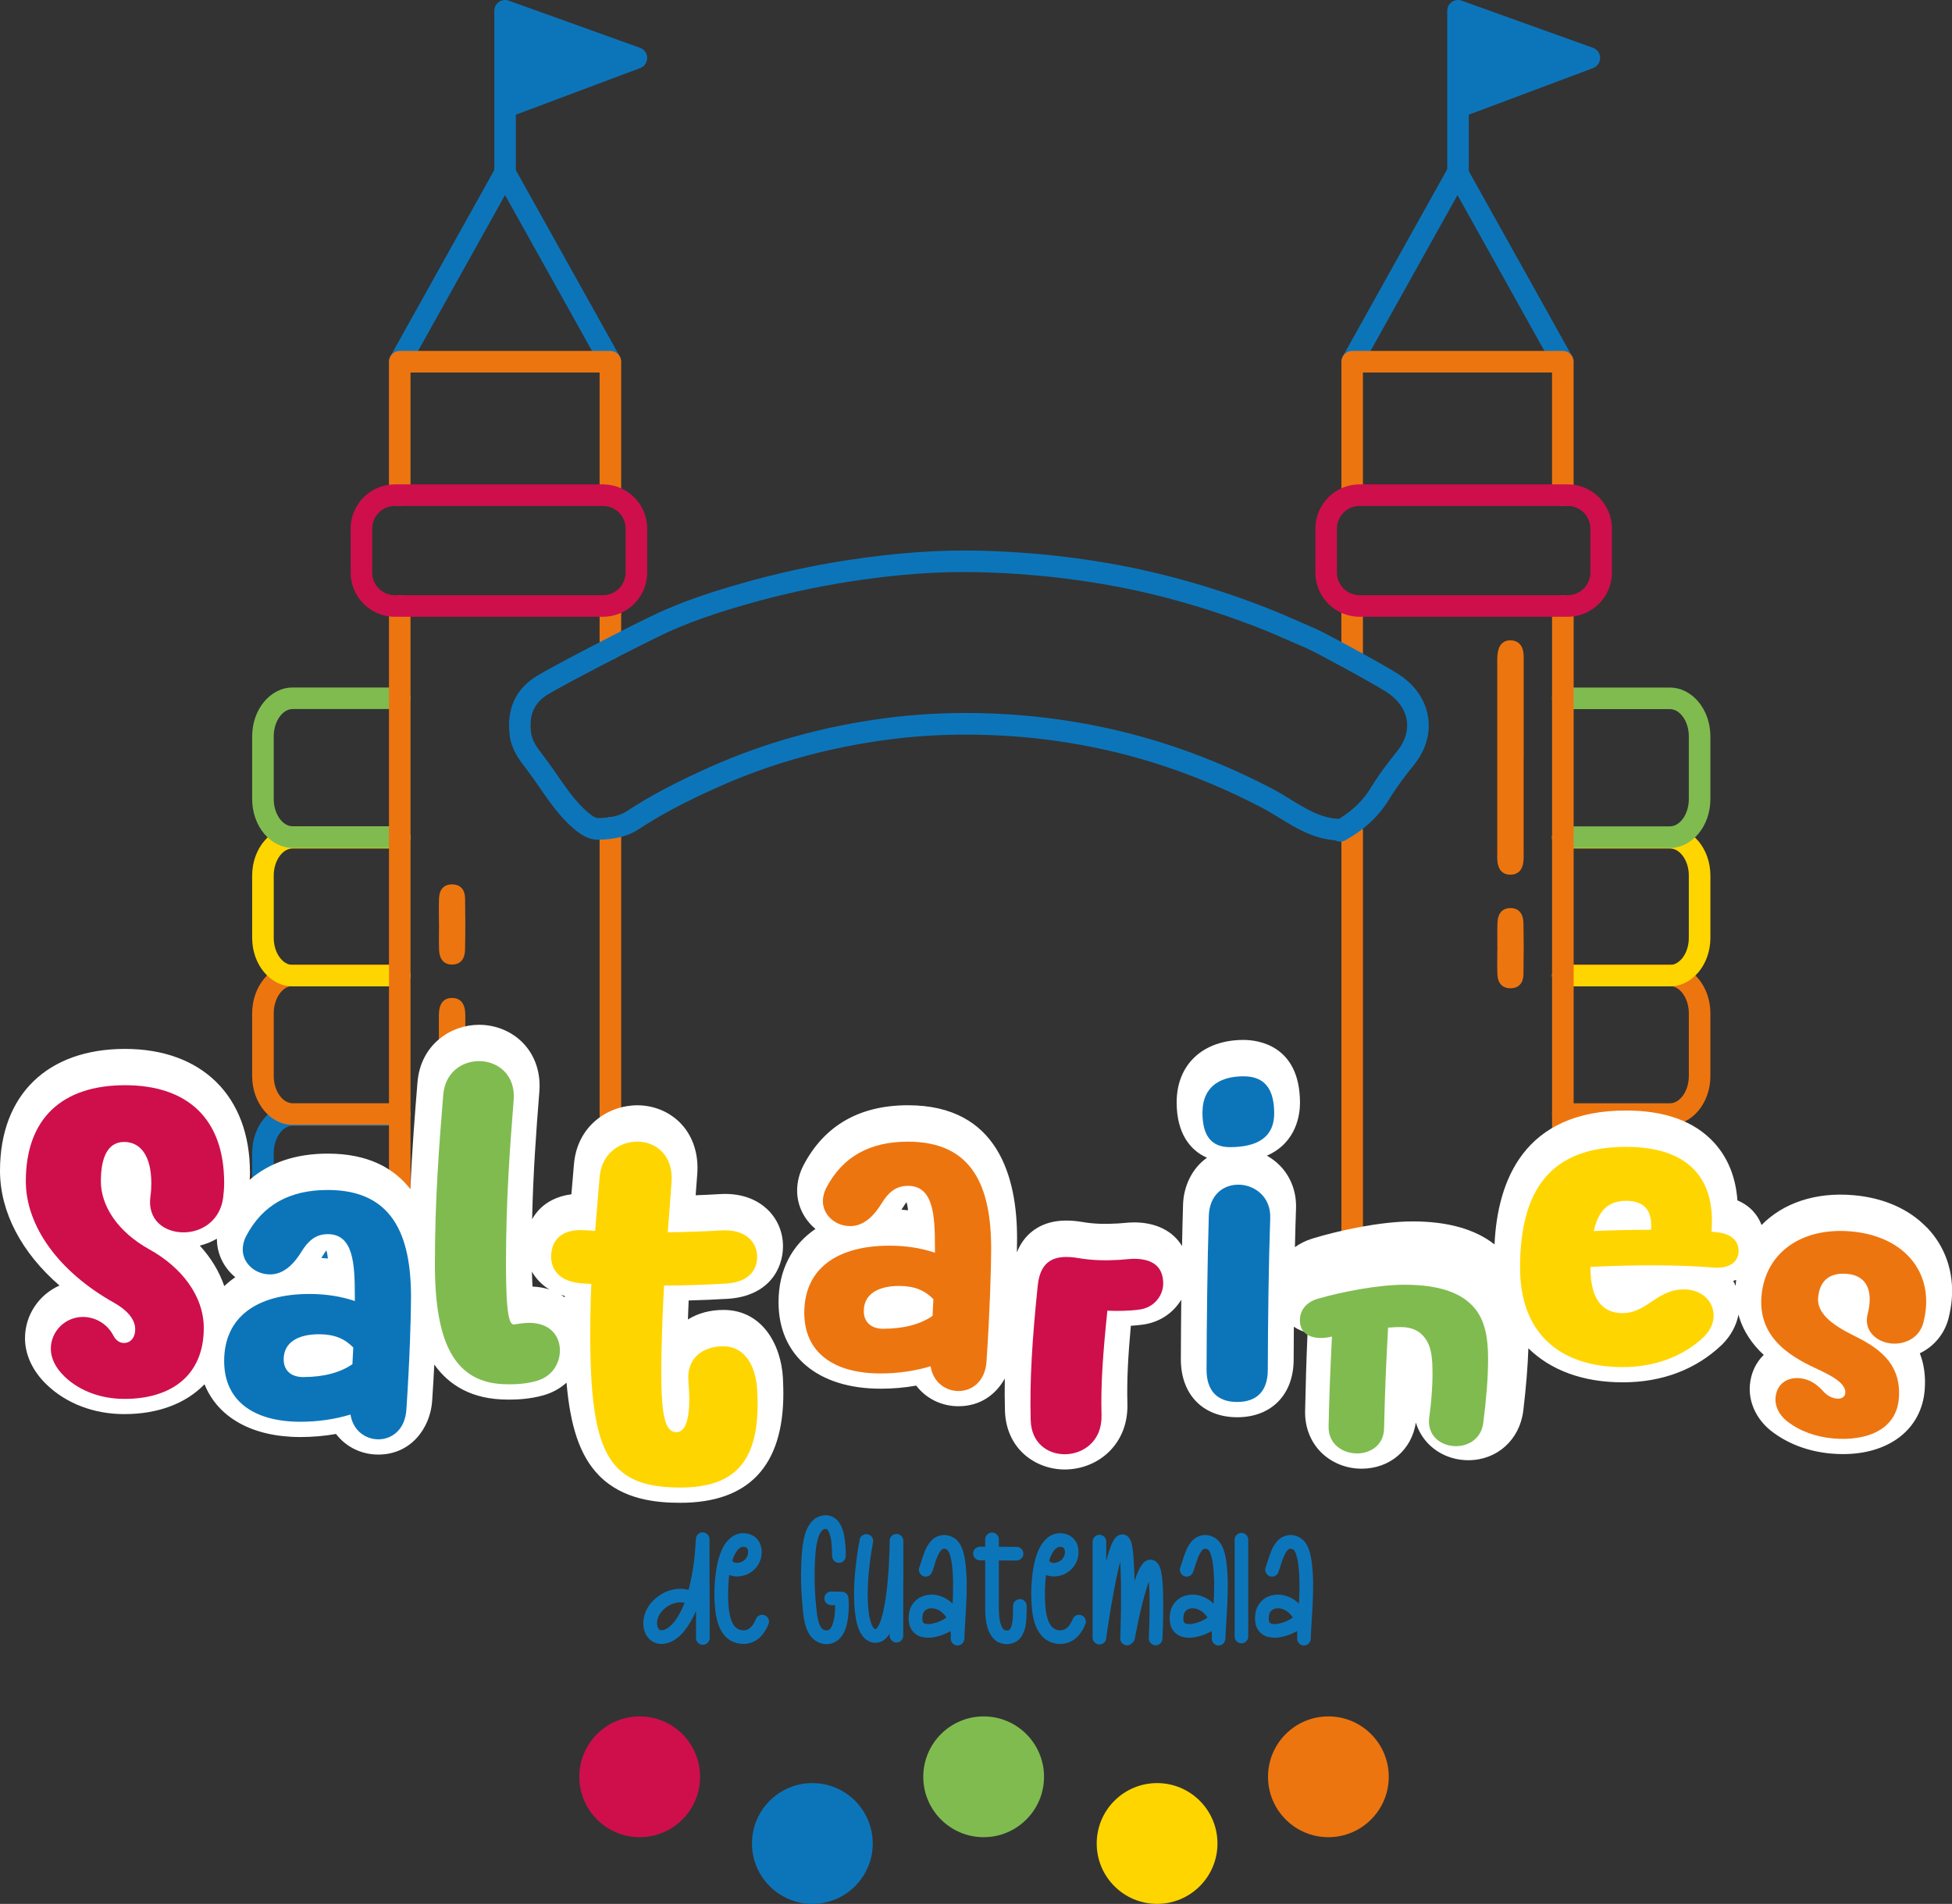 <?xml version="1.0" encoding="UTF-8"?>
<svg id="Capa_1" xmlns="http://www.w3.org/2000/svg" viewBox="0 0 545.74 532.17">
  <rect x="0" y="0" width="545.74" height="532.17" fill="#333333" stroke="none"/>
  <defs>
    <style>
      .cls-1 {
        fill: #0c75ba;
      }

      .cls-2 {
        fill: #ed750f;
      }

      .cls-3 {
        fill: #fff;
      }

      .cls-4 {
        fill: #80bb50;
      }

      .cls-5 {
        fill: #ce0f4b;
      }

      .cls-6 {
        fill: #ffd500;
      }
    </style>
  </defs>
  <path class="cls-1" d="M111.76,353.47h-29.94c-6.24,0-11.32-6.12-11.32-13.64v-17.55c0-7.52,5.08-13.64,11.32-13.64h29.94c1.66,0,3.01,1.35,3.01,3.01s-1.35,3.01-3.01,3.01h-29.94c-2.87,0-5.29,3.49-5.29,7.61v17.55c0,4.12,2.42,7.61,5.29,7.61h29.94c1.66,0,3.01,1.35,3.01,3.01s-1.35,3.02-3.01,3.02"/>
  <path class="cls-2" d="M466.87,314.42h-29.94c-1.67,0-3.02-1.35-3.02-3.02s1.35-3.01,3.02-3.01h29.94c2.87,0,5.29-3.49,5.29-7.61v-17.55c0-4.12-2.42-7.61-5.29-7.61h-29.94c-1.67,0-3.02-1.35-3.02-3.01s1.35-3.01,3.02-3.01h29.94c6.24,0,11.32,6.12,11.32,13.64v17.55c0,7.52-5.08,13.64-11.32,13.64"/>
  <path class="cls-2" d="M111.76,314.42h-29.94c-6.24,0-11.32-6.12-11.32-13.64v-17.55c0-7.52,5.08-13.64,11.32-13.64h29.94c1.66,0,3.01,1.35,3.01,3.01s-1.35,3.01-3.01,3.01h-29.94c-2.87,0-5.29,3.49-5.29,7.61v17.55c0,4.12,2.42,7.61,5.29,7.61h29.94c1.66,0,3.01,1.35,3.01,3.01s-1.35,3.02-3.01,3.02"/>
  <path class="cls-6" d="M466.87,275.71h-29.94c-1.67,0-3.02-1.34-3.02-2.99s1.35-3,3.02-3h29.94c2.87,0,5.29-3.46,5.29-7.56v-17.44c0-4.1-2.42-7.56-5.29-7.56h-29.94c-1.67,0-3.02-1.34-3.02-3s1.35-2.99,3.02-2.99h29.94c6.24,0,11.32,6.08,11.32,13.55v17.44c0,7.47-5.08,13.55-11.32,13.55"/>
  <path class="cls-6" d="M111.76,275.71h-29.94c-6.24,0-11.32-6.08-11.32-13.55v-17.44c0-7.47,5.08-13.55,11.32-13.55h29.94c1.66,0,3.01,1.34,3.01,2.99s-1.35,3-3.01,3h-29.94c-2.87,0-5.29,3.46-5.29,7.56v17.44c0,4.1,2.42,7.56,5.29,7.56h29.94c1.66,0,3.01,1.34,3.01,3s-1.35,2.99-3.01,2.99"/>
  <path class="cls-4" d="M466.87,237h-29.94c-1.67,0-3.02-1.35-3.02-3.01s1.35-3.01,3.02-3.01h29.94c2.87,0,5.29-3.48,5.29-7.61v-17.55c0-4.13-2.42-7.61-5.29-7.61h-29.94c-1.67,0-3.02-1.35-3.02-3.01s1.35-3.01,3.02-3.01h29.94c6.24,0,11.32,6.12,11.32,13.64v17.55c0,7.52-5.08,13.64-11.32,13.64"/>
  <path class="cls-4" d="M111.76,237h-29.94c-6.24,0-11.32-6.12-11.32-13.64v-17.55c0-7.52,5.08-13.64,11.32-13.64h29.94c1.66,0,3.01,1.35,3.01,3.01s-1.35,3.01-3.01,3.01h-29.94c-2.87,0-5.29,3.49-5.29,7.61v17.55c0,4.13,2.42,7.61,5.29,7.61h29.94c1.66,0,3.01,1.35,3.01,3.01s-1.35,3.01-3.01,3.01"/>
  <path class="cls-2" d="M170.66,184.34c-1.66,0-3.02-1.35-3.02-3.02v-11.94c0-1.66,1.35-3.01,3.02-3.01s3.01,1.35,3.01,3.01v11.94c0,1.67-1.35,3.02-3.01,3.02"/>
  <path class="cls-2" d="M378.04,185.57c-1.67,0-3.02-1.35-3.02-3.02v-13.17c0-1.66,1.35-3.01,3.02-3.01s3.01,1.35,3.01,3.01v13.17c0,1.67-1.35,3.02-3.01,3.02"/>
  <path class="cls-2" d="M170.66,354.07h-58.9c-1.66,0-3.01-1.35-3.01-3.01v-181.67c0-1.66,1.35-3.01,3.01-3.01s3.01,1.35,3.01,3.01v178.65h52.87v-116.59c0-1.67,1.35-3.01,3.02-3.01s3.01,1.35,3.01,3.01v119.61c0,1.67-1.35,3.01-3.01,3.01"/>
  <path class="cls-2" d="M436.94,354.07h-58.9c-1.66,0-3.01-1.35-3.01-3.01v-118.83c0-1.67,1.35-3.01,3.01-3.01s3.02,1.35,3.02,3.01v115.82h52.87v-178.65c0-1.66,1.35-3.01,3.02-3.01s3.01,1.35,3.01,3.01v181.67c0,1.67-1.35,3.01-3.01,3.01"/>
  <path class="cls-1" d="M141.21,51.35c-1.66,0-3.01-1.35-3.01-3.02v-18.29s0-.09,0-.14V3.02c0-.98.48-1.9,1.28-2.47.8-.56,1.83-.7,2.75-.37l36.72,13.19c1.19.43,1.99,1.55,1.99,2.82,0,1.27-.77,2.4-1.96,2.84l-34.76,13.03v16.27c0,1.67-1.35,3.02-3.02,3.02"/>
  <path class="cls-1" d="M407.64,51.35c-1.67,0-3.02-1.35-3.02-3.02v-18.29s0-.09,0-.14V3.02c0-.98.48-1.9,1.28-2.47.8-.56,1.83-.7,2.75-.37l36.72,13.19c1.19.43,1.99,1.55,1.99,2.82,0,1.27-.77,2.4-1.96,2.84l-34.76,13.03v16.27c0,1.67-1.35,3.02-3.01,3.02"/>
  <path class="cls-1" d="M170.66,104.13c-1.06,0-2.08-.56-2.64-1.55l-26.82-48.06-26.82,48.06c-.81,1.45-2.65,1.98-4.1,1.16-1.45-.81-1.97-2.65-1.16-4.1l29.45-52.78c.53-.95,1.54-1.54,2.63-1.54s2.1.59,2.63,1.54l29.45,52.78c.81,1.45.29,3.29-1.17,4.1-.46.26-.97.38-1.47.38"/>
  <path class="cls-1" d="M378.03,104.13c-.5,0-1-.12-1.47-.38-1.45-.81-1.98-2.65-1.16-4.1l29.45-52.78c.53-.95,1.54-1.54,2.63-1.54s2.1.59,2.63,1.54l29.45,52.78c.81,1.45.29,3.29-1.16,4.1-1.46.81-3.29.29-4.1-1.16l-26.82-48.06-26.82,48.06c-.55.99-1.58,1.55-2.64,1.55"/>
  <path class="cls-1" d="M374.67,235.23c-.5,0-.99-.12-1.43-.36-6.12-.46-10.92-3.41-15.57-6.27-1.67-1.02-3.24-1.99-4.86-2.83-9.97-5.21-20.26-9.47-30.59-12.67-13.39-4.14-27.45-6.66-41.78-7.47-10.91-.62-21.57-.27-31.69,1.04-16.9,2.19-32.96,6.63-47.72,13.21-9.34,4.16-16.27,7.83-22.44,11.89-3.76,2.47-7.99,2.87-11.26,2.95-3.36.09-6.31-2.39-8.51-4.54-3.16-3.09-5.61-6.64-7.97-10.07-1.1-1.59-2.24-3.24-3.41-4.78l-.43-.56c-1.89-2.47-4.04-5.27-4.52-9.3-.88-7.3,1.66-12.85,7.53-16.49,4.22-2.62,26.67-14.28,33.82-17.58,6.3-2.9,13.3-5.41,22.68-8.11,10.02-2.89,20.29-5.16,30.52-6.73,13.34-2.05,25.44-2.91,37.01-2.63,11.4.28,22.8,1.34,33.9,3.17,15.04,2.48,29.73,6.5,44.89,12.3,3.86,1.48,7.67,3.14,11.35,4.76,1.27.56,2.55,1.12,3.83,1.67,2.12.92,17.66,9.27,22.77,12.49,4.64,2.92,7.64,7.15,8.44,11.92.78,4.61-.57,9.37-3.8,13.41-2.27,2.84-4.86,6.15-6.98,9.65-2.89,4.76-6.92,8.55-12.31,11.58-.47.26-.97.39-1.47.39M270.03,199.3c3.55,0,7.14.1,10.76.31,14.82.84,29.36,3.45,43.22,7.73,10.67,3.3,21.31,7.7,31.6,13.08,1.8.94,3.54,2.01,5.22,3.04,4.41,2.71,8.57,5.26,13.54,5.43,3.88-2.38,6.81-5.25,8.93-8.76,2.3-3.8,5.04-7.3,7.42-10.28,2.17-2.72,3.06-5.71,2.56-8.64-.52-3.05-2.54-5.83-5.71-7.82-5-3.15-20.36-11.37-21.95-12.05-1.29-.56-2.57-1.12-3.86-1.68-3.61-1.59-7.35-3.23-11.08-4.65-14.78-5.65-29.08-9.57-43.72-11.98-10.82-1.78-21.95-2.82-33.06-3.09-11.22-.28-22.97.56-35.95,2.56-9.98,1.54-19.99,3.74-29.77,6.57-9.08,2.62-15.82,5.03-21.83,7.8-7.41,3.42-29.51,14.96-33.17,17.23-3.86,2.39-5.31,5.67-4.71,10.64.29,2.4,1.69,4.23,3.32,6.35l.44.57c1.25,1.65,2.43,3.36,3.57,5.01,2.31,3.34,4.49,6.5,7.23,9.18,2.5,2.45,3.66,2.83,4.14,2.83,0,0,.01,0,.02,0,2.62-.06,5.63-.34,8.09-1.96,6.46-4.24,13.65-8.06,23.3-12.36,15.3-6.82,31.92-11.42,49.4-13.68,7.13-.92,14.51-1.38,22.05-1.38"/>
  <path class="cls-2" d="M170.66,141.42c-1.66,0-3.02-1.35-3.02-3.02v-34.27h-52.87v34.27c0,1.67-1.35,3.02-3.01,3.02s-3.01-1.35-3.01-3.02v-37.29c0-1.67,1.35-3.02,3.01-3.02h58.9c1.66,0,3.01,1.35,3.01,3.02v37.29c0,1.67-1.35,3.02-3.01,3.02"/>
  <path class="cls-5" d="M168.57,172.4h-58.17c-6.82,0-12.37-5.55-12.37-12.37v-12.27c0-6.82,5.55-12.37,12.37-12.37h58.17c6.82,0,12.37,5.55,12.37,12.37v12.27c0,6.82-5.55,12.37-12.37,12.37M110.4,141.42c-3.5,0-6.34,2.84-6.34,6.34v12.27c0,3.5,2.84,6.34,6.34,6.34h58.17c3.5,0,6.34-2.84,6.34-6.34v-12.27c0-3.5-2.84-6.34-6.34-6.34h-58.17Z"/>
  <path class="cls-2" d="M130.09,311.73c0,9.02,0,18.05,0,27.07,0,.9.03,1.82-.16,2.69-.37,1.75-1.48,2.85-3.31,2.96-1.84.11-3.09-.86-3.59-2.59-.27-.94-.33-1.97-.33-2.97-.02-18.05,0-36.1,0-54.15,0-.7-.02-1.41.06-2.1.22-2.17,1.31-3.67,3.58-3.69,2.25-.02,3.44,1.4,3.68,3.59.1.89.07,1.8.07,2.7,0,8.83,0,17.65,0,26.47"/>
  <path class="cls-2" d="M122.72,258.01c0-2.3-.07-4.61.02-6.9.09-2.29,1.19-3.9,3.64-3.91,2.46,0,3.61,1.61,3.65,3.89.08,4.8.09,9.61-.01,14.41-.05,2.35-1.14,4.19-3.77,4.11-2.46-.07-3.41-1.87-3.49-4.09-.09-2.5-.02-5-.02-7.5h0Z"/>
  <path class="cls-2" d="M436.93,141.42c-1.66,0-3.01-1.35-3.01-3.02v-34.27h-52.87v34.27c0,1.67-1.35,3.02-3.01,3.02s-3.01-1.35-3.01-3.02v-37.29c0-1.67,1.35-3.02,3.01-3.02h58.9c1.66,0,3.01,1.35,3.01,3.02v37.29c0,1.67-1.35,3.02-3.01,3.02"/>
  <path class="cls-5" d="M438.29,172.4h-58.17c-6.82,0-12.37-5.55-12.37-12.37v-12.27c0-6.82,5.55-12.37,12.37-12.37h58.17c6.82,0,12.37,5.55,12.37,12.37v12.27c0,6.82-5.55,12.37-12.37,12.37M380.12,141.42c-3.5,0-6.34,2.84-6.34,6.34v12.27c0,3.5,2.84,6.34,6.34,6.34h58.17c3.5,0,6.34-2.84,6.34-6.34v-12.27c0-3.5-2.84-6.34-6.34-6.34h-58.17Z"/>
  <path class="cls-2" d="M425.99,211.71c0-9.02,0-18.05,0-27.07,0-.9.03-1.82-.16-2.69-.37-1.75-1.48-2.85-3.31-2.96-1.84-.11-3.09.86-3.59,2.59-.27.94-.33,1.97-.33,2.97-.02,18.05,0,36.1,0,54.15,0,.7-.02,1.41.05,2.1.22,2.17,1.31,3.67,3.58,3.69,2.25.02,3.44-1.41,3.68-3.59.1-.89.07-1.8.07-2.7,0-8.83,0-17.65,0-26.47"/>
  <path class="cls-2" d="M418.62,265.43c0,2.3-.07,4.61.02,6.9.09,2.29,1.19,3.9,3.64,3.91,2.46,0,3.61-1.61,3.65-3.89.08-4.8.09-9.61-.01-14.41-.05-2.35-1.14-4.19-3.77-4.11-2.46.08-3.41,1.87-3.49,4.09-.09,2.5-.02,5-.02,7.5h0Z"/>
  <path class="cls-3" d="M538.67,343.08c-4.99-5.16-12.06-8.27-20.46-9-10.68-.94-19.77,2.25-25.71,8.34-1.04-2.77-3.15-5.38-6.75-6.89-.48-6.53-2.68-11.97-6.58-16.2-5.45-5.92-13.71-8.92-24.55-8.92-28.52,0-35.95,19.57-36.78,37.43-5.42-4.26-13.08-6.43-22.86-6.43-9.18,0-20.88,2.59-28.11,4.81-1.82.56-3.43,1.37-4.84,2.39.09-3.82.19-7.41.31-10.82.16-4.55-1.41-8.77-4.41-11.89-1.1-1.14-2.37-2.1-3.74-2.87,8.44-3.68,9.26-11.77,9.26-14.74,0-16.34-12.07-17.61-15.77-17.61-11.37,0-18.71,6.85-18.71,17.45,0,8.65,3.76,13.41,8.48,15.48-4.22,2.96-6.52,8-6.69,13.02-.11,3.67-.21,7.56-.29,11.67-2.49-4.16-7.22-6.62-13.41-6.62-.91,0-2,.09-3.44.22-.41.04-.78.07-1.01.08-3.76.23-6.95.11-9.75-.37-5.95-1.03-10.55-.24-14.07,2.42-2,1.5-3.49,3.52-4.49,6.02.03-1.61.05-2.97.05-4,0-16.93-5.29-37.11-30.48-37.11-13.59,0-23.44,5.67-29.28,16.87-1.11,2.14-1.73,4.62-1.73,6.98,0,4.27,1.99,8.11,5.13,10.72-6.61,4.48-10.33,11.53-10.33,20.48,0,14.92,10.94,24.18,28.56,24.18,3.38,0,6.71-.29,9.93-.86,2.75,3.58,7.01,5.76,11.84,5.76,6.12,0,10.51-3.34,12.93-7.76-.05,3.05-.04,5.99.04,8.92h0c.29,10.85,8.63,16.52,16.71,16.52,4.8,0,9.41-1.9,12.65-5.22,3.31-3.4,5-7.91,4.88-13.08-.19-6.76.21-13.64.96-21.87,1.12-.07,2.2-.17,3.24-.31,5.07-.66,8.73-3.49,10.86-6.98-.06,5.21-.1,10.74-.12,16.64v.03c0,9.84,6.19,16.19,15.77,16.19s15.77-6.36,15.77-16.17c.01-3.17.03-6.21.05-9.13,1.15.76,2.44,1.34,3.83,1.71-.33,7.63-.53,14.33-.68,21.78-.11,4.42,1.42,8.5,4.32,11.47,2.93,3,7.1,4.72,11.45,4.72,7.98,0,14.05-5.31,15.19-12.9.62,2.02,1.64,3.87,3.04,5.45,2.87,3.23,7.11,5.08,11.62,5.08,8.04,0,14.37-5.68,15.38-13.85.78-6.58,1.25-12.32,1.42-17.43,6.22,6.12,15.24,9.51,26.4,9.51s20.55-3.7,27.63-10.43l.14-.13c2.42-2.42,3.98-5.31,4.57-8.35,1.3,4.73,3.98,8.4,7.06,11.24-2.16,2.11-3.57,5.01-3.87,8.38-.42,4.75,1.77,9.54,5.86,12.81l.07.05c4.59,3.59,10.39,5.78,16.76,6.34,1.14.1,2.25.15,3.33.15,12.86,0,21.89-6.87,22.84-17.78.35-4.05-.22-7.49-1.35-10.4,3.84-1.84,6.78-5.22,7.97-9.55l.04-.14c.46-1.84.77-3.61.91-5.23.68-7.73-1.8-14.93-6.96-20.27M253.46,336.02c.18.6.31,1.39.42,2.27-.61-.06-1.23-.11-1.85-.15.19-.29.38-.58.57-.89.38-.62.67-1,.87-1.23M485.4,357.76c-.04.3-.08.61-.1.92-.02.27-.03.52-.05.78-.2-.49-.42-.97-.68-1.43.29-.08.56-.17.83-.27"/>
  <path class="cls-3" d="M218.9,385.26c-.52-9.51-5.87-19.11-16.64-19.11-3.74,0-7.15.93-9.93,2.67.02-.73.05-1.47.08-2.23.04-1.01.08-2.03.13-3.08,3.79-.1,7.4-.26,10.93-.47,11.4-.72,15.44-8.35,15.44-14.66,0-4.02-1.58-7.73-4.46-10.42-2.3-2.15-6.48-4.63-13.34-4.18-2.15.13-4.36.24-6.62.32l.45-5.95c.42-5.43-1.15-10.38-4.43-13.93-3.1-3.35-7.58-5.27-12.31-5.27-8.1,0-16.79,5.62-17.73,16.42-.23,2.81-.46,5.42-.67,7.87-.02.2-.03.39-.05.59-4.15.52-6.86,2.24-8.51,3.78-.98.92-1.8,1.99-2.47,3.17.29-13.02,1.12-24.33,2.02-35.64.42-5.13-1.11-9.86-4.29-13.31-3.15-3.42-7.73-5.38-12.57-5.38-7.89,0-16.34,5.52-17.21,16.07-.73,8.99-1.53,18.78-1.98,29.88-4.61-5.93-11.88-9.94-23.09-9.94-8.92,0-16.22,2.46-21.84,7.3.04-.69.07-1.38.07-2.04,0-21.3-13.39-34.53-34.94-34.53S0,305.91,0,327.25c0,11.52,6.03,22.91,16.63,32.08-5.67,2.51-9.64,8.18-9.64,14.75,0,4.61,2.15,9.2,6.06,12.95,5.54,5.32,13.25,8.24,21.72,8.24,9.54,0,17.27-3.03,22.41-8.34,3.73,9.28,13.31,14.75,26.83,14.75,3.38,0,6.7-.29,9.93-.86,2.75,3.58,7,5.76,11.84,5.76,9.19,0,14.52-7.51,15.04-14.95.24-3.53.44-6.96.6-10.21,4.05,5.69,10.43,9.79,20.49,9.79h.16c.15,0,.34,0,.56,0,1.74,0,5.44-.1,9.35-1.21,2.46-.7,4.62-1.92,6.41-3.52,1.02,11.84,3.57,20.38,9.16,26.03,6.7,6.77,16.13,7.55,22.64,7.55,19.13,0,28.82-10.29,28.82-30.57,0-1.25-.05-2.52-.1-3.74l-.02-.49ZM156.8,361.91c.36.12.71.24,1.09.35,0,.13,0,.25,0,.37-.33-.24-.7-.48-1.08-.72M153.66,360.47c-1.38-.46-2.97-.78-4.78-.85-.07-1.09-.12-2.47-.16-4.18,1.09,1.93,2.71,3.69,4.94,5.04M91.27,349.52c.18.6.31,1.39.41,2.26-.61-.06-1.23-.11-1.85-.15.19-.29.38-.58.57-.89.38-.62.67-1,.87-1.23M55.85,348.18c1.71-.42,3.31-1.08,4.79-1.94,0,.02,0,.03,0,.05,0,4.28,1.99,8.11,5.14,10.72-1.11.76-2.14,1.59-3.08,2.48-1.38-4.05-3.7-7.89-6.84-11.31"/>
  <path class="cls-4" d="M121.59,353.39c0-18.23,1.17-33.02,2.33-47.35.52-6.35,5.3-9.44,10.02-9.44,5.12,0,10.25,3.73,9.67,10.89-1.1,13.86-2.15,28.31-2.15,46.13,0,14.85,1.11,16.6,2.21,16.6l1.57-.23c7.86-1.28,11.3,2.97,11.3,7.45,0,3.55-2.04,7.28-6.52,8.56-3.67,1.05-7.28.93-8.1.93-14.91,0-20.33-11.65-20.33-33.55"/>
  <path class="cls-4" d="M399.6,396.15c.5-3.71.9-8,.9-12,0-4.42-.23-7.67-2.16-10.21-1.34-1.79-3.45-3-6.63-3-1.03,0-2.24.04-3.63.16-.58,10.58-.9,18.16-1.12,28.16-.09,4.71-3.81,7-7.57,7-3.99,0-8.07-2.58-7.94-7.58.18-8.37.45-15.58.94-25.08-.09,0-.14.04-.23.04-4.21,1-8.74,0-8.74-4.58,0-2.42,1.35-5,5.16-6.08,6.72-1.92,16.76-3.87,24.11-3.87,10.26,0,16.22,2.54,19.54,6.5,2.96,3.5,3.81,8.33,3.81,14.21,0,5.29-.5,11.33-1.35,17.95-.58,4.38-4.12,6.46-7.62,6.46-4.12,0-8.16-2.79-7.49-8.08"/>
  <path class="cls-2" d="M499.58,397.23c-2.31-1.85-3.37-4.32-3.18-6.55.35-4.04,3.48-5.74,6.7-5.45,2.64.23,4.68,1.46,6.76,3.79,1.04,1.14,2.4,1.81,3.72,1.93,1.27.11,2.24-.49,2.33-1.54.17-1.91-1.63-3.85-7.08-6.38-6.6-3.05-17.45-8.2-16.35-20.79,1.04-11.94,11.02-19.26,25.1-18.03,13.57,1.19,21.87,9.87,20.86,21.46-.12,1.31-.37,2.71-.72,4.1-1.21,4.42-5.38,6.07-8.88,5.77-4.18-.37-8.01-3.63-6.63-8.45.21-.81.38-1.7.47-2.79.41-4.72-1.65-7.83-6.24-8.23-5-.44-7.72,1.98-8.13,6.65-.37,4.23,3.65,7.46,9.7,10.46,6.27,3.11,13.77,7.38,12.86,17.82-.76,8.72-9.09,11.88-18.35,11.07-4.9-.43-9.38-2.06-12.94-4.84"/>
  <path class="cls-5" d="M288.16,397c-.29-11.3.4-22.37,1.98-37.75.76-6.99,4.72-8.74,11.48-7.57,3.73.64,7.57.7,11.42.47.87-.06,3.03-.29,4.02-.29,6.52,0,8.15,3.43,8.15,6.93,0,3.08-2.27,6.7-6.76,7.28-3.14.4-6.29.4-8.85.29-1.28,12.41-1.87,20.79-1.63,29.24.18,7.22-5.13,10.89-10.31,10.89-4.72,0-9.32-3.09-9.49-9.49"/>
  <path class="cls-5" d="M18.05,384.77c-2.74-2.62-3.84-5.36-3.84-7.75,0-5.01,4.14-8.91,8.97-8.91,2.97,0,6.58,1.51,8.5,5.18.76,1.46,1.81,2.1,3.03,2.1,1.63,0,3.09-1.34,3.09-3.84,0-2.91-2.45-5.47-6-7.46-15.38-8.62-24.58-21.38-24.58-33.9,0-17.65,10.25-26.85,27.73-26.85s27.72,9.38,27.72,27.32c0,1.4-.11,2.79-.29,4.14-.81,6.29-5.88,9.67-11.06,9.67s-10.2-3.26-9.26-10.13c.18-1.11.24-2.33.24-3.67,0-7.51-2.98-11.47-7.58-11.47-4.31,0-6.52,3.79-6.52,11.01,0,6.76,4.6,14.04,13.51,18.99,8.85,4.89,15.26,12.87,15.26,22.02,0,12.99-8.79,19.8-22.19,19.8-6.23,0-12.35-2.04-16.72-6.23"/>
  <path class="cls-6" d="M165.04,368.8c.06-3.38.12-6.58.29-9.9l-2.62-.17c-6.47-.47-8.62-3.96-8.62-7.46,0-3.96,2.21-7.86,9.38-7.4l2.91.18c.35-4.43.81-9.38,1.28-15.15.58-6.64,5.76-9.79,10.54-9.79,5.3,0,10.13,3.96,9.55,11.42l-1.05,13.92c5.07-.06,10.08-.23,14.85-.52,7.16-.46,10.14,3.49,10.14,7.4,0,3.55-2.22,7.04-8.68,7.45-5.76.35-11.53.52-17.35.58-.18,3.67-.35,6.81-.47,9.9-.87,24.52,0,31.05,3.96,31.05,2.15,0,3.55-2.74,3.55-9.15,0-1.46-.06-3.09-.23-4.95-.58-7.11,4.54-9.9,9.79-9.9,5.53,0,9.03,4.84,9.44,12.29.06,1.34.12,2.62.12,3.84,0,16.19-6.52,23.36-21.61,23.36-21.2,0-25.52-10.6-25.17-47"/>
  <path class="cls-1" d="M98,395.39c-4.42,1.34-9.18,2.02-13.99,2.02-13.08,0-21.34-5.82-21.34-16.97,0-12.31,9.13-18.75,23.84-18.75,4.57,0,8.84.67,12.69,1.97v-1.49c0-8.99-.43-17.2-7.55-17.2-3.37,0-5.48,1.82-7.4,4.95-2.69,4.37-5.62,6.3-8.75,6.3-4.09,0-7.64-3.03-7.64-6.97,0-1.11.29-2.45.91-3.65,4.66-8.94,12.35-12.98,22.88-12.98,18.02,0,23.26,12.5,23.26,29.9,0,5.38-.38,18.07-1.3,31.58-.39,5.53-4.04,8.22-7.83,8.22-3.51,0-7.07-2.36-7.79-6.92M84.78,384.91c5.72,0,10.38-1.25,13.75-3.6.1-1.64.14-3.17.24-4.66-2.4-2.45-5.24-3.7-9.61-3.7-5.53,0-9.85,2.07-9.85,7.02,0,2.93,1.88,4.95,5.48,4.95"/>
  <path class="cls-2" d="M260.19,381.89c-4.42,1.34-9.18,2.02-13.99,2.02-13.08,0-21.34-5.82-21.34-16.97,0-12.3,9.13-18.75,23.84-18.75,4.57,0,8.84.67,12.69,1.97v-1.49c0-8.99-.43-17.2-7.54-17.2-3.37,0-5.48,1.82-7.4,4.95-2.69,4.37-5.62,6.3-8.75,6.3-4.09,0-7.64-3.03-7.64-6.97,0-1.11.29-2.45.91-3.65,4.66-8.94,12.35-12.98,22.88-12.98,18.02,0,23.26,12.5,23.26,29.9,0,5.38-.39,18.07-1.3,31.58-.39,5.53-4.04,8.22-7.84,8.22-3.51,0-7.07-2.35-7.79-6.92M246.97,371.41c5.72,0,10.38-1.25,13.75-3.6.1-1.64.14-3.17.24-4.66-2.4-2.45-5.24-3.7-9.61-3.7-5.53,0-9.85,2.07-9.85,7.02,0,2.93,1.88,4.95,5.48,4.95"/>
  <path class="cls-6" d="M424.97,354.41c0-22.13,8.8-33.84,29.65-33.84,16.78,0,25.16,8.21,23.88,23.71l1.17.12c4.95.41,6.41,2.91,6.41,5.3,0,2.56-1.98,5.06-7.22,4.6-9.61-.81-22.54-.76-34.19-.18v.29c0,8.39,3.03,12.64,9.03,12.64,2.91,0,5.13-1.28,7.34-2.74,2.79-1.87,5.59-3.9,9.73-3.9,5.13,0,8.33,3.43,8.33,7.34,0,1.98-.87,4.08-2.74,5.94-5.88,5.59-13.98,8.44-22.66,8.44-17.71,0-28.72-9.55-28.72-27.72M461.61,343.75c.41-5.42-1.92-8.09-6.99-8.09s-7.74,2.79-9.03,8.44c5.24-.23,10.66-.35,16.02-.35"/>
  <path class="cls-1" d="M336.18,311.09c0-7.72,5.36-10.24,11.5-10.24s8.56,3.83,8.56,10.4c0,6.09-3.99,9.4-12.39,9.4-5.41,0-7.66-3.52-7.66-9.55M337.33,382.91c.05-13.76.21-29.14.63-43.11.21-5.93,4.15-8.66,8.24-8.66,4.52,0,9.14,3.36,8.93,9.34-.47,13.65-.63,28.66-.68,42.42,0,5.83-2.99,8.98-8.56,8.98s-8.56-3.15-8.56-8.98"/>
  <path class="cls-2" d="M388.27,496.65c0,9.32-7.56,16.88-16.88,16.88s-16.88-7.56-16.88-16.88,7.56-16.88,16.88-16.88,16.88,7.56,16.88,16.88"/>
  <path class="cls-6" d="M340.38,515.29c0,9.32-7.56,16.88-16.88,16.88s-16.88-7.56-16.88-16.88,7.56-16.88,16.88-16.88,16.88,7.56,16.88,16.88"/>
  <path class="cls-4" d="M291.89,496.65c0,9.32-7.56,16.88-16.88,16.88s-16.88-7.56-16.88-16.88,7.56-16.88,16.88-16.88,16.88,7.56,16.88,16.88"/>
  <path class="cls-1" d="M244,515.29c0,9.32-7.56,16.88-16.88,16.88s-16.88-7.56-16.88-16.88,7.56-16.88,16.88-16.88,16.88,7.56,16.88,16.88"/>
  <path class="cls-5" d="M195.73,496.65c0,9.32-7.56,16.88-16.88,16.88s-16.88-7.56-16.88-16.88,7.56-16.88,16.88-16.88,16.88,7.56,16.88,16.88"/>
  <g>
    <path class="cls-1" d="M198.39,443c0,3.37.01,6.75.01,10.14,0,1.57,0,3.14.01,4.71-.02.54-.21.99-.58,1.35-.37.37-.81.55-1.33.55s-.97-.18-1.34-.55c-.37-.37-.56-.82-.56-1.35,0-1.07,0-2.14-.01-3.21v-4.42c-.85,2.13-2,4.09-3.44,5.87-.76.93-1.65,1.71-2.67,2.35-.95.59-1.97.94-3.08,1.06-.94.09-1.83-.08-2.67-.5-.83-.43-1.5-1.04-1.99-1.85-.47-.81-.75-1.69-.84-2.64s-.02-1.88.2-2.78c.3-1.16.81-2.22,1.52-3.17.72-.95,1.56-1.77,2.53-2.46.94-.68,1.98-1.2,3.12-1.55,1.13-.35,2.28-.5,3.44-.44.62.04,1.22.13,1.81.27.61-2.32,1.07-4.67,1.39-7.04.31-2.37.52-4.74.64-7.12.04-.53.23-.99.57-1.35.34-.37.79-.55,1.33-.55s.96.18,1.33.55c.37.37.56.82.58,1.35v3.21c0,3.19.01,6.38.01,9.57ZM191,448.94c.14-.31.26-.62.38-.94-.11-.03-.21-.05-.31-.07-.54-.05-1.06-.05-1.59,0-.6.1-1.18.26-1.75.49-.58.26-1.13.58-1.66.97-.46.38-.89.8-1.26,1.26-.29.4-.55.83-.76,1.28-.14.38-.25.77-.33,1.17-.03.35-.03.69,0,1.05.05.29.13.57.22.84.06.11.12.21.19.31.05.06.11.13.18.19.07.05.14.09.2.12.1.03.2.05.29.07.15,0,.29,0,.43,0,.24-.05.47-.11.71-.2.37-.17.73-.38,1.06-.63.61-.51,1.16-1.07,1.65-1.69.95-1.32,1.74-2.73,2.37-4.23Z"/>
    <path class="cls-1" d="M213.59,451.43c.49.15.87.44,1.14.87.12.21.2.45.25.71.05.27.03.52-.06.76-.45,1.24-1.1,2.37-1.95,3.37-.88,1.01-1.95,1.71-3.22,2.11-1.24.35-2.5.36-3.78.02-1.27-.34-2.36-.99-3.24-1.94-.93-1.05-1.59-2.24-2-3.57-.41-1.32-.67-2.67-.79-4.04-.3-2.98-.28-5.97.05-8.94.15-1.59.43-3.15.82-4.68.02-.21.07-.41.16-.6.21-.72.46-1.43.76-2.12.34-.79.76-1.53,1.28-2.21.52-.68,1.13-1.27,1.85-1.75,1.36-.83,2.81-1.06,4.36-.68,1.28.32,2.27,1.03,2.97,2.14.38.66.62,1.37.71,2.12.09.75.06,1.5-.09,2.25-.29,1.33-.92,2.47-1.88,3.41-.96.94-2.11,1.55-3.43,1.83-1.25.27-2.46.19-3.63-.25-.19,1.65-.29,3.31-.3,4.98-.03,1.62.05,3.24.23,4.86.14,1.09.41,2.14.79,3.16.19.43.42.83.68,1.21.19.23.4.43.61.61.2.14.41.27.64.38.3.11.6.19.91.25.29.03.58.03.86,0,.23-.05.45-.1.68-.18.22-.11.43-.24.64-.38.26-.24.51-.49.73-.75.34-.48.63-.98.87-1.51,0-.02,0-.03.01-.04,0-.03.02-.05.03-.07.15-.49.44-.87.87-1.14.46-.26.95-.33,1.47-.19ZM205.11,435.13c-.14.35-.26.71-.38,1.08.04.06.07.11.11.18.06.07.13.14.2.2.08.05.17.1.26.15.13.05.26.08.4.11.22,0,.45,0,.67,0,.32-.06.63-.15.93-.26.26-.13.52-.27.76-.44.16-.14.32-.3.46-.48.15-.22.29-.44.4-.68.1-.25.17-.52.22-.79.02-.24.02-.47.01-.71-.04-.16-.08-.33-.14-.49-.05-.09-.09-.18-.15-.26-.05-.05-.09-.09-.14-.14-.05-.03-.11-.06-.16-.09-.16-.05-.34-.1-.52-.14-.15,0-.29,0-.43,0-.14.03-.27.06-.41.11-.16.08-.32.18-.48.29-.24.2-.45.42-.65.67-.37.53-.69,1.09-.95,1.69Z"/>
    <path class="cls-1" d="M236.66,445.46c.35.37.54.82.56,1.35.15,1.71.11,3.43-.12,5.15-.1.97-.29,1.92-.57,2.86-.25.87-.62,1.68-1.14,2.42-.02.02-.03.04-.04.06-.27.39-.58.73-.94,1.03-.49.41-1.03.73-1.63.95-1.13.37-2.27.38-3.4.01-1.31-.46-2.33-1.27-3.08-2.44-.6-.97-1.02-2.01-1.27-3.13-.23-.99-.4-2-.5-3.02-.11-1.03-.2-2.05-.26-3.06-.03-.27-.05-.54-.07-.8-.23-2.85-.3-5.7-.22-8.55.04-2.16.19-4.31.46-6.45.12-.93.3-1.83.56-2.72.26-1.02.67-1.97,1.23-2.86.3-.45.64-.88,1.03-1.27s.84-.7,1.33-.92c.64-.3,1.33-.47,2.05-.52.56-.04,1.11.04,1.65.23.63.23,1.2.58,1.69,1.05.39.39.72.83.98,1.32.5.97.85,2,1.05,3.08.33,1.89.48,3.79.45,5.7-.02.54-.21.99-.58,1.36-.37.37-.81.55-1.33.55s-.96-.18-1.33-.55-.56-.82-.58-1.36c0-1.33-.06-2.66-.2-3.99-.12-.88-.33-1.74-.63-2.57-.11-.25-.24-.48-.39-.69-.06-.07-.13-.15-.2-.22-.04-.02-.07-.04-.11-.06-.04-.02-.08-.03-.12-.04h-.34c-.12.03-.23.06-.34.1-.1.05-.2.12-.3.19-.15.12-.28.25-.4.4-.23.34-.44.7-.61,1.08-.41,1.12-.69,2.26-.84,3.44-.11.93-.19,1.85-.25,2.78-.19,2.99-.21,5.99-.07,8.98.1,2.27.29,4.53.56,6.79.14,1.03.38,2.04.73,3.01.15.32.31.62.5.9.12.14.25.26.38.38.11.07.22.14.34.2.15.05.29.09.45.12.17,0,.34,0,.52,0,.09-.02.19-.05.29-.08.09-.05.18-.1.26-.15.11-.1.21-.2.31-.31.19-.28.35-.57.49-.87.31-.83.52-1.7.64-2.58.13-1.01.19-2.02.18-3.05-.16,0-.33,0-.5-.01h-.61c-.54-.03-.99-.22-1.35-.58-.37-.36-.55-.8-.55-1.33s.18-.96.55-1.34c.37-.38.82-.56,1.35-.56.49,0,.98.02,1.47.03.49,0,.98.02,1.47.03.53,0,.97.2,1.35.56Z"/>
    <path class="cls-1" d="M252.53,442.1v15.11c0,.54-.2.99-.57,1.35-.37.37-.82.55-1.33.55s-.96-.18-1.33-.55c-.37-.37-.56-.82-.58-1.35v-.61c-.25.43-.54.82-.87,1.18-.54.6-1.2,1.01-1.97,1.24-.77.23-1.55.23-2.34,0-.96-.32-1.73-.86-2.31-1.63-.58-.77-1.03-1.62-1.33-2.55-.31-.92-.54-1.85-.68-2.8-.2-1.3-.33-2.6-.39-3.91-.12-2.8-.05-5.58.22-8.36.28-3.2.72-6.39,1.32-9.56.13-.52.43-.9.9-1.14.47-.25.96-.3,1.46-.18.49.15.87.44,1.13.87.25.46.32.95.19,1.47-.29,1.57-.54,3.15-.76,4.74-.36,2.65-.58,5.31-.67,7.99-.09,2.26,0,4.51.25,6.76.14,1.15.42,2.28.82,3.38.14.31.31.61.5.9.08.09.17.18.26.26.04.03.08.05.12.08.03,0,.06.02.09.03.05,0,.11,0,.16-.01.03,0,.05,0,.08-.01.02-.01.04-.02.05-.04.1-.09.2-.19.29-.29.27-.41.51-.84.71-1.29.44-1.15.79-2.33,1.03-3.54.32-1.45.58-2.91.78-4.38.43-3.4.7-6.82.83-10.25.09-1.63.14-3.25.14-4.89h0c.02-.55.21-1,.58-1.36.37-.36.81-.54,1.33-.54s.96.18,1.33.54c.37.36.56.81.58,1.35h0v6.87c0,1.52,0,3.05.01,4.57Z"/>
    <path class="cls-1" d="M268.49,431.78c.38.72.68,1.47.89,2.25.21.78.37,1.58.47,2.37.27,2.06.41,4.13.42,6.21,0,2.08-.04,4.15-.15,6.23-.09,1.77-.2,3.54-.31,5.31,0,.06,0,.13-.01.2-.01.22-.02.43-.04.65-.05.64-.08,1.29-.11,1.95,0,.35,0,.71-.03,1.08-.04.54-.23.99-.58,1.35-.35.37-.79.55-1.33.55s-.96-.18-1.33-.55-.56-.82-.57-1.35c0-.36,0-.72.03-1.08,0-.35-.03-.69-.06-1.03-.68.38-1.38.71-2.09.98-.71.29-1.43.51-2.18.65-.84.19-1.7.26-2.56.2-.49-.04-.97-.12-1.45-.25-.48-.13-.92-.34-1.33-.62-.95-.67-1.59-1.57-1.92-2.69-.28-1.2-.29-2.4-.03-3.61.15-.8.47-1.53.94-2.21.52-.74,1.17-1.35,1.96-1.81.82-.43,1.68-.7,2.6-.79.82-.09,1.63-.04,2.44.16.81.2,1.57.5,2.28.9.69.4,1.32.88,1.89,1.44.1-1.84.15-3.69.14-5.53,0-1.85-.12-3.68-.33-5.52-.13-1.08-.39-2.13-.75-3.14-.12-.25-.25-.5-.41-.73-.06-.06-.11-.12-.18-.18-.08-.05-.17-.1-.26-.14-.16-.06-.33-.11-.5-.15h-.23c-.06.01-.13.03-.19.06-.08.05-.16.09-.24.14-.15.15-.3.3-.44.46-.36.52-.67,1.07-.91,1.65-.29.73-.55,1.47-.77,2.23-.05.15-.09.31-.14.46-.14.48-.29.95-.48,1.42-.15.48-.45.86-.87,1.14-.46.25-.95.32-1.47.19-.49-.15-.87-.44-1.13-.89-.13-.21-.21-.45-.26-.71-.05-.27-.03-.52.05-.76.06-.14.11-.27.16-.41.13-.38.25-.78.38-1.2.33-1.12.72-2.23,1.18-3.33.46-1.11,1.08-2.05,1.86-2.84.77-.78,1.8-1.25,3.07-1.41.56-.05,1.11.01,1.65.18.56.14,1.09.38,1.58.69.68.48,1.23,1.08,1.63,1.81ZM262.66,453.24c.68-.3,1.33-.66,1.95-1.08-.12-.19-.25-.38-.38-.56-.31-.38-.65-.73-1.03-1.05-.36-.26-.74-.49-1.14-.67-.36-.15-.74-.25-1.13-.31-.32-.03-.63-.03-.95-.01-.25.05-.48.11-.71.2-.17.08-.34.18-.5.29-.13.11-.25.23-.37.37-.1.15-.2.32-.29.49-.09.26-.16.53-.2.8-.05.39-.06.78-.03,1.17.04.15.08.31.12.46.04.07.08.14.12.2.04.05.08.09.12.14.07.05.15.09.23.12.17.05.34.1.52.14.42.04.83.03,1.25-.01.83-.15,1.64-.38,2.42-.69Z"/>
    <path class="cls-1" d="M285.14,446.98c.52,0,.96.19,1.34.56.38.38.56.82.56,1.34v.18c0,1.12-.02,2.23-.08,3.33-.04.59-.1,1.18-.19,1.78-.09.59-.23,1.17-.43,1.72-.23.62-.52,1.19-.89,1.71-.36.52-.83.95-1.4,1.29-1.2.64-2.46.83-3.8.55-1.15-.28-2.08-.87-2.78-1.78-.7-.9-1.19-1.9-1.47-3-.23-.89-.38-1.79-.46-2.71-.08-.92-.11-1.83-.1-2.74v-13.06h-1.47c-.54-.02-.99-.21-1.35-.58s-.55-.81-.55-1.33.18-.96.55-1.33c.37-.37.82-.56,1.35-.57h1.47v-2.07c0-.52.19-.96.57-1.34.38-.38.82-.56,1.34-.56s.96.19,1.34.56c.38.38.57.82.57,1.34v2.09c1.65.02,3.3.03,4.95.03.54,0,.99.2,1.36.57.37.37.55.82.55,1.33s-.18.96-.55,1.33c-.37.37-.82.56-1.36.58-1.65,0-3.3,0-4.95-.03v11.91c-.04,1.41.01,2.81.15,4.21.11.74.29,1.47.54,2.19.13.25.27.5.42.75.09.1.19.2.29.29.08.05.17.1.26.15.1.03.2.06.31.08.15.01.31.01.48,0,.11-.03.21-.05.31-.08.06-.04.11-.07.18-.11.06-.06.13-.12.19-.19.1-.15.19-.32.27-.49.19-.54.33-1.11.41-1.69.14-1.36.19-2.73.16-4.1v-.2c0-.52.19-.96.56-1.34.38-.38.82-.56,1.34-.56Z"/>
    <path class="cls-1" d="M302.18,451.43c.49.15.87.44,1.14.87.12.21.2.45.25.71.05.27.03.52-.05.76-.45,1.24-1.1,2.37-1.95,3.37-.88,1.01-1.96,1.71-3.23,2.11-1.24.35-2.5.36-3.78.02-1.27-.34-2.36-.99-3.25-1.94-.92-1.05-1.59-2.24-2-3.57-.41-1.32-.67-2.67-.79-4.04-.3-2.98-.28-5.97.05-8.94.15-1.59.43-3.15.82-4.68.02-.21.07-.41.16-.6.21-.72.46-1.43.76-2.12.34-.79.76-1.53,1.28-2.21.52-.68,1.13-1.27,1.85-1.75,1.36-.83,2.81-1.06,4.36-.68,1.28.32,2.27,1.03,2.97,2.14.38.66.62,1.37.71,2.12.09.75.06,1.5-.1,2.25-.29,1.33-.92,2.47-1.88,3.41-.96.94-2.11,1.55-3.43,1.83-1.25.27-2.46.19-3.63-.25-.19,1.65-.29,3.31-.3,4.98-.03,1.62.05,3.24.23,4.86.15,1.09.41,2.14.79,3.16.19.43.42.83.68,1.21.19.23.39.43.61.61.2.14.41.27.64.38.3.11.6.19.91.25.29.03.58.03.86,0,.23-.05.45-.1.68-.18.22-.11.43-.24.64-.38.26-.24.51-.49.74-.75.34-.48.63-.98.87-1.51,0-.02,0-.03.01-.04,0-.03.02-.05.03-.07.15-.49.44-.87.87-1.14.46-.26.95-.33,1.47-.19ZM293.7,435.13c-.14.35-.26.71-.38,1.08.04.06.07.11.11.18.06.07.13.14.2.2.08.05.17.1.26.15.13.05.26.08.39.11.23,0,.45,0,.67,0,.32-.06.63-.15.93-.26.26-.13.52-.27.76-.44.16-.14.32-.3.46-.48.15-.22.29-.44.4-.68.1-.25.17-.52.22-.79.02-.24.02-.47.01-.71-.04-.16-.08-.33-.14-.49-.05-.09-.09-.18-.15-.26-.05-.05-.09-.09-.14-.14-.05-.03-.11-.06-.16-.09-.16-.05-.34-.1-.52-.14-.15,0-.29,0-.44,0-.14.03-.27.06-.41.11-.16.08-.32.18-.48.29-.24.2-.45.42-.65.67-.37.53-.69,1.09-.95,1.69Z"/>
    <path class="cls-1" d="M324.56,438.99c.21.95.35,1.92.44,2.91.08.99.14,1.98.16,2.97.11,4.37.05,8.75-.16,13.12-.03.53-.22.97-.57,1.35-.35.37-.8.56-1.33.56-.5,0-.94-.19-1.33-.56s-.58-.82-.58-1.35c.06-1.34.1-2.69.14-4.03.07-2.33.09-4.66.07-6.98,0-1.65-.07-3.3-.2-4.94-.19.52-.37,1.03-.53,1.55-.98,3.23-1.81,6.5-2.48,9.81-.26,1.22-.5,2.43-.74,3.65-.06.32-.13.64-.19.97,0,.07-.02.15-.04.22-.13.46-.39.83-.77,1.1-.2.16-.41.3-.62.4-.21.1-.46.16-.73.16-.35,0-.66-.1-.95-.27-.29-.16-.52-.39-.7-.69-.18-.29-.26-.61-.25-.95.03-.6.05-1.19.07-1.78.12-3.87.17-7.73.15-11.6,0-2.08-.05-4.15-.14-6.22-.03-.62-.06-1.23-.1-1.84-.64,2.52-1.2,5.06-1.66,7.62-.61,3.2-1.16,6.42-1.65,9.65-.23,1.48-.44,2.96-.65,4.44-.05.24-.15.46-.33.66-.17.2-.35.36-.54.48-.47.25-.96.32-1.47.19-.42-.13-.75-.36-1.01-.69-.26-.33-.39-.71-.4-1.15v-26.84c.02-.54.21-.99.58-1.36.37-.37.81-.55,1.33-.55s.96.18,1.33.55.56.82.57,1.36v5.5c.11-.43.22-.86.34-1.29.35-1.3.78-2.56,1.31-3.8.22-.52.5-.99.85-1.41.35-.42.8-.73,1.34-.92.88-.22,1.66-.01,2.33.61.43.47.72,1.03.87,1.66.18.66.31,1.34.39,2.04.08.69.15,1.39.19,2.08,0,.05.01.1.01.15.15,2.13.25,4.27.29,6.41.36-1.16.81-2.29,1.33-3.37.27-.55.61-1.07,1.01-1.55.19-.23.42-.43.69-.62.27-.19.55-.31.84-.37.44-.11.89-.09,1.33.04.44.15.83.39,1.14.74.51.64.85,1.37,1.02,2.19Z"/>
    <path class="cls-1" d="M341.48,431.78c.38.72.68,1.47.89,2.25s.37,1.58.47,2.37c.27,2.06.41,4.13.42,6.21,0,2.08-.04,4.15-.15,6.23-.09,1.77-.2,3.54-.31,5.31,0,.06,0,.13-.01.2,0,.22-.02.43-.04.65-.05.64-.08,1.29-.11,1.95,0,.35,0,.71-.03,1.08-.04.54-.23.99-.58,1.35-.35.37-.79.55-1.33.55s-.96-.18-1.33-.55c-.37-.37-.56-.82-.57-1.35,0-.36,0-.72.03-1.08-.01-.35-.03-.69-.06-1.03-.68.38-1.38.71-2.1.98-.71.29-1.43.51-2.18.65-.84.19-1.7.26-2.56.2-.49-.04-.97-.12-1.45-.25-.48-.13-.92-.34-1.33-.62-.95-.67-1.59-1.57-1.92-2.69-.28-1.2-.29-2.4-.03-3.61.15-.8.47-1.53.94-2.21.52-.74,1.17-1.35,1.96-1.81.82-.43,1.68-.7,2.6-.79.82-.09,1.63-.04,2.44.16.81.2,1.57.5,2.28.9.69.4,1.32.88,1.89,1.44.1-1.84.15-3.69.14-5.53,0-1.85-.12-3.68-.33-5.52-.14-1.08-.39-2.13-.75-3.14-.12-.25-.25-.5-.41-.73-.05-.06-.11-.12-.18-.18-.08-.05-.17-.1-.26-.14-.16-.06-.33-.11-.5-.15h-.23c-.06.01-.13.03-.19.06l-.25.14c-.15.15-.3.3-.43.46-.36.52-.67,1.07-.91,1.65-.29.73-.55,1.47-.78,2.23-.05.15-.09.31-.14.46-.14.48-.3.95-.48,1.42-.15.48-.44.86-.87,1.14-.46.25-.95.32-1.47.19-.49-.15-.87-.44-1.13-.89-.13-.21-.21-.45-.26-.71-.05-.27-.03-.52.05-.76.05-.14.11-.27.16-.41.13-.38.25-.78.38-1.2.33-1.12.72-2.23,1.18-3.33.46-1.11,1.08-2.05,1.86-2.84.78-.78,1.8-1.25,3.07-1.41.56-.05,1.11.01,1.65.18.56.14,1.09.38,1.58.69.68.48,1.23,1.08,1.63,1.81ZM335.64,453.24c.68-.3,1.33-.66,1.95-1.08-.12-.19-.25-.38-.38-.56-.31-.38-.65-.73-1.03-1.05-.36-.26-.74-.49-1.14-.67-.36-.15-.74-.25-1.13-.31-.32-.03-.63-.03-.95-.01-.25.05-.48.11-.71.2-.17.08-.34.18-.5.29-.13.11-.25.23-.37.37-.1.15-.2.32-.29.49-.09.26-.16.53-.2.8-.05.39-.05.78-.03,1.17.04.15.08.31.12.46.04.07.08.14.12.2.04.05.08.09.12.14.07.05.15.09.23.12.17.05.34.1.52.14.42.04.83.03,1.25-.01.83-.15,1.64-.38,2.42-.69Z"/>
    <path class="cls-1" d="M347.08,428.47c.52,0,.96.19,1.34.56.38.38.57.82.57,1.34v27.06c0,.52-.19.96-.57,1.34s-.82.56-1.34.56-.96-.19-1.34-.56c-.38-.38-.56-.82-.56-1.34v-27.06c0-.52.19-.96.56-1.34.38-.38.82-.56,1.34-.56Z"/>
    <path class="cls-1" d="M365.34,431.78c.38.72.68,1.47.89,2.25.21.78.37,1.58.47,2.37.27,2.06.41,4.13.42,6.21,0,2.08-.04,4.15-.15,6.23-.09,1.77-.2,3.54-.31,5.31,0,.06,0,.13-.01.2,0,.22-.02.43-.04.65-.05.64-.08,1.29-.11,1.95,0,.35,0,.71-.03,1.08-.04.54-.23.99-.58,1.35-.35.37-.79.55-1.33.55s-.96-.18-1.33-.55c-.37-.37-.56-.82-.57-1.35,0-.36,0-.72.03-1.08-.01-.35-.03-.69-.06-1.03-.68.38-1.38.71-2.1.98-.71.29-1.43.51-2.18.65-.84.19-1.7.26-2.56.2-.49-.04-.97-.12-1.45-.25-.48-.13-.92-.34-1.33-.62-.95-.67-1.59-1.57-1.92-2.69-.28-1.2-.29-2.4-.03-3.61.15-.8.47-1.53.94-2.21.52-.74,1.17-1.35,1.96-1.81.82-.43,1.68-.7,2.6-.79.82-.09,1.63-.04,2.44.16.81.2,1.57.5,2.28.9.69.4,1.32.88,1.89,1.44.1-1.84.15-3.69.14-5.53,0-1.85-.12-3.68-.33-5.52-.14-1.08-.39-2.13-.75-3.14-.12-.25-.25-.5-.41-.73-.05-.06-.11-.12-.18-.18-.08-.05-.17-.1-.26-.14-.16-.06-.33-.11-.5-.15h-.23c-.06.01-.13.03-.19.06l-.25.14c-.15.15-.3.3-.43.46-.36.52-.67,1.07-.91,1.65-.29.73-.55,1.47-.78,2.23-.05.15-.09.31-.14.46-.14.48-.3.95-.48,1.42-.15.48-.44.86-.87,1.14-.46.25-.95.32-1.47.19-.49-.15-.87-.44-1.13-.89-.13-.21-.21-.45-.26-.71-.05-.27-.03-.52.05-.76.05-.14.11-.27.16-.41.13-.38.25-.78.38-1.2.33-1.12.72-2.23,1.18-3.33.46-1.11,1.08-2.05,1.86-2.84.78-.78,1.8-1.25,3.07-1.41.56-.05,1.11.01,1.65.18.56.14,1.09.38,1.58.69.68.48,1.23,1.08,1.63,1.81ZM359.5,453.24c.68-.3,1.33-.66,1.95-1.08-.12-.19-.25-.38-.38-.56-.31-.38-.65-.73-1.03-1.05-.36-.26-.74-.49-1.14-.67-.36-.15-.74-.25-1.13-.31-.32-.03-.63-.03-.95-.01-.25.05-.48.11-.71.2-.17.08-.34.18-.5.29-.13.11-.25.23-.37.37-.1.15-.2.32-.29.49-.09.26-.16.53-.2.8-.05.39-.05.78-.03,1.17.04.15.08.31.12.46.04.07.08.14.12.2.04.05.08.09.12.14.07.05.15.09.23.12.17.05.34.1.52.14.42.04.83.03,1.25-.01.83-.15,1.64-.38,2.42-.69Z"/>
  </g>
</svg>